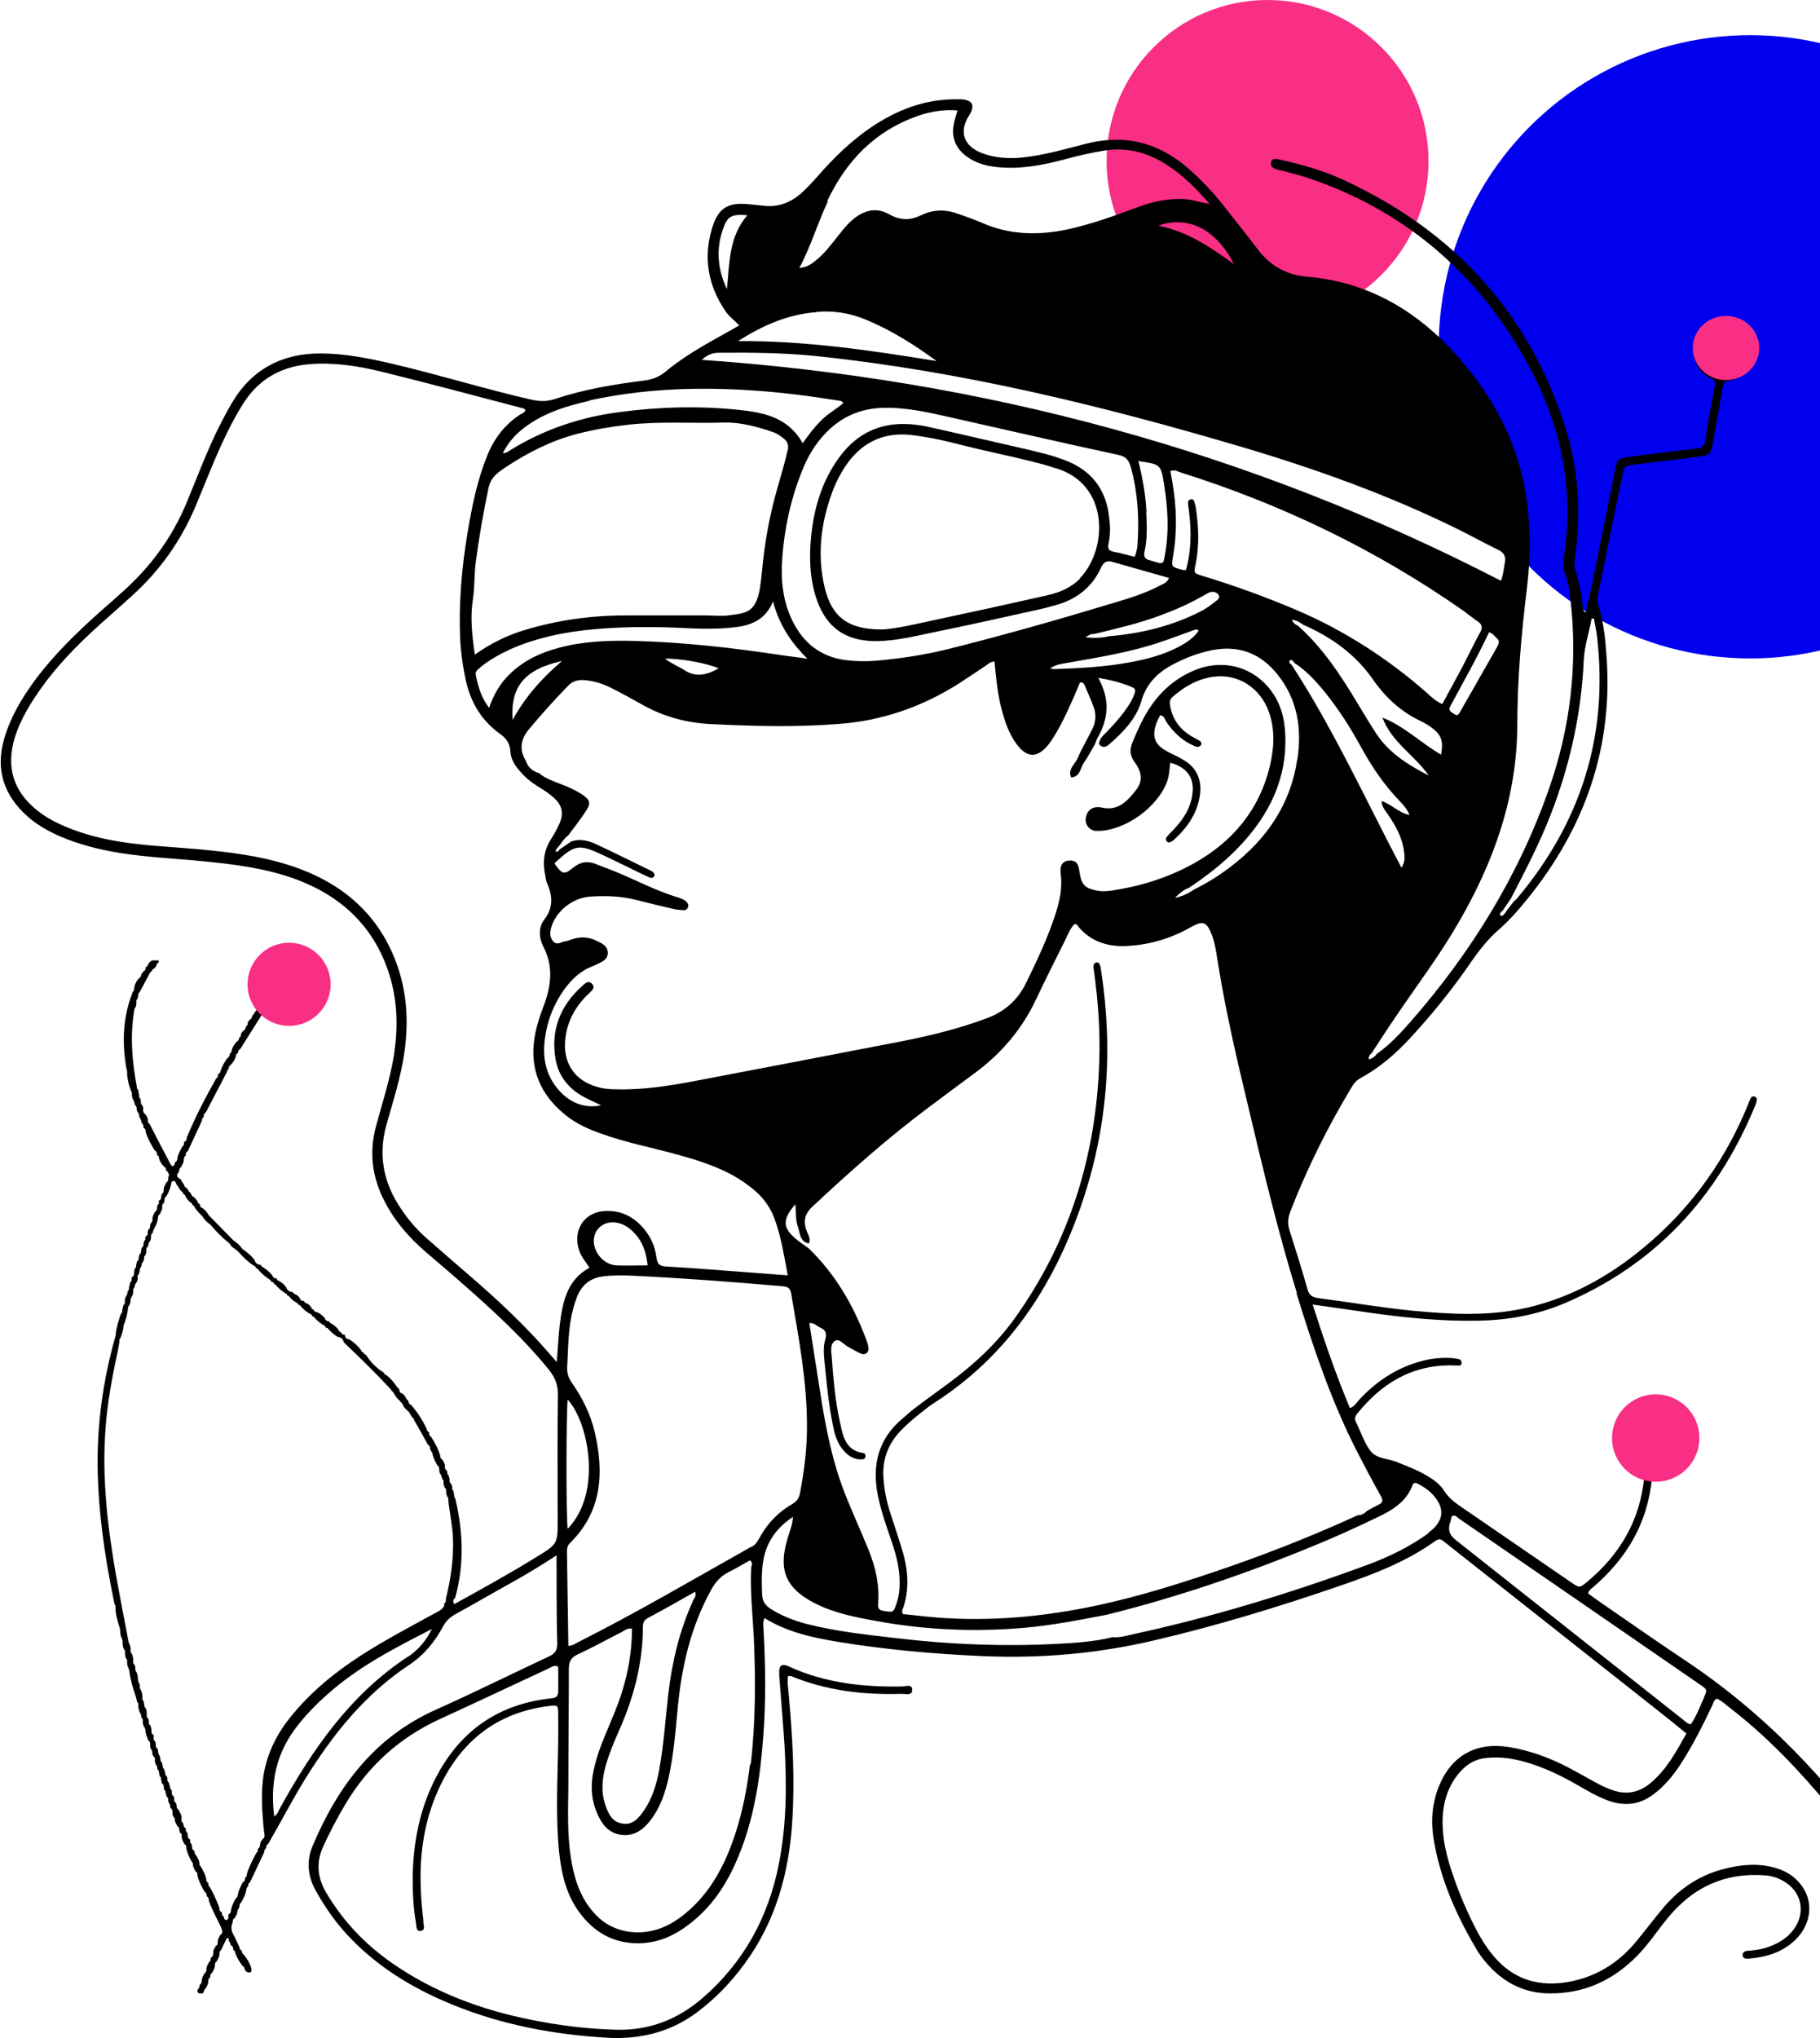 <?xml version="1.0" encoding="UTF-8"?>
<svg xmlns="http://www.w3.org/2000/svg" version="1.1" viewBox="0 0 766.6 858">
  <defs>
    <style>
      .cls-1 {
        fill: #00e;
      }

      .cls-2 {
        fill: #f92e85;
      }
    </style>
  </defs>
  <!-- Generator: Adobe Illustrator 28.7.1, SVG Export Plug-In . SVG Version: 1.2.0 Build 142)  -->
  <g>
    <g id="Layer_1">
      <circle class="cls-2" cx="533.9" cy="67.8" r="67.8"/>
      <circle class="cls-1" cx="737.2" cy="146" r="131.2"/>
      <path d="M161.4,577.6h0s0,0,0,0h0s0,0,0,0Z"/>
      <path d="M153.7,570s0,0,0,0h0,0Z"/>
      <path d="M152.8,569.1h0s0,0,0,0h0Z"/>
      <path d="M812.2,812.3c-.4-.9-.9-1.7-1.4-2.5-5.8-8.9-11.4-18-17.4-26.8-22.7-33.1-50-61.6-83.6-84-12.2-8.1-24.1-16.5-36.2-24.8-1.6-1.1-3.2-2.3-4.7-3.4.4-1.4,1.3-1.9,2-2.5,14.3-12.2,23.2-27.2,24.9-46.1.2-2.4,1.5-2.2,3.1-2.4,5.7-.6,9.8-4.3,10.4-9.4.7-5.3-2.3-10.2-7.4-12-4.6-1.6-9.8,0-12.6,4.1-3.1,4.4-2.9,10.3,1.1,13.9,2.1,1.9,2.4,3.7,2.1,6.2-1.9,17.7-10.2,31.8-23.7,43.1-3.5,2.9-3.5,2.9-7.1.4-15.1-10.3-30.1-20.7-45.2-31-3.2-2.2-6.2-4.2-8.3-7.6-1.7-2.7-4.4-4.6-7.1-6.2-4.1-2.5-8.6-4.1-13-5.9-3.6-1.4-8.3-1.3-10.8-4.5-2.4-3.1-3.7-7-5.4-10.6-.2-.4-.4-.9-.6-1.3-.8-1.4-.7-2.6.4-3.9,10.1-12.5,22.6-20.3,39.2-20.3,1.1,0,2.2.1,3.3.1.6,0,1.3,0,1.4-.9.1-.9-.3-1.6-1.1-1.8-.8-.2-1.6-.3-2.3-.4-3.7-.3-7.3-.1-10.9.6-11.6,2.5-21.1,8.5-29.1,17.2-1,1.1-1.7,2.6-3.6,3.2-6-14.3-10.9-28.6-15.7-43.6,7.9,1.1,15.4,2.2,23,3.3,15.4,2.2,30.9,3.8,46.6,3.5,12.6-.2,24.7-2.4,36.2-7.2,38.5-16.3,64.6-44.7,80.4-82.9.3-.7.6-1.5.8-2.2.2-.8.2-1.7-.7-2-.9-.4-1.6.1-1.9.9-.5,1-.9,2-1.3,3.1-9,21.8-22.2,40.7-39.9,56.3-15.6,13.8-33.1,24.1-53.6,28.7-15.8,3.5-31.6,2.6-47.5,1.1-13.3-1.3-26.5-3.6-39.7-5.3-2.6-.3-3.9-1.3-4.6-3.8-2.3-8.2-4.9-16.4-7.5-24.6-.9-2.7-.8-5.2.2-7.8,7.1-18.4,15.9-36,26.1-52.9.9-1.5,2-2.7,3.7-3.6,7.9-4.3,14.6-10.1,20.7-16.7,9.1-9.8,17.5-20.2,25.1-31.2,3.7-5.4,7.6-10.5,12.6-14.8,4.3-3.8,8.1-8.1,11.7-12.6,24.5-30.2,36.4-64.4,33.3-103.4-.5-7-1.3-13.9-3.5-20.6-.5-1.6-.2-3.2.1-4.7,3.3-16.5,6.7-33,10.1-49.5.9-4.2.9-4.2,5.1-4.7,8.7-1,17.4-2.1,26-3.2,6.1-.8,6.1-.8,7.3-7.2,1.3-7.2,2.6-14.4,3.8-21.6.3-2,.9-3.3,3.2-3.4.8,0,1.5-.4,2.3-.7,6.7-2.7,9.8-9.9,7.1-16.5-2.9-6.9-10.7-10.2-17.3-7.2-6.6,3-9.5,10.8-6.3,17.3,1.3,2.7,3.2,4.8,5.9,6,2.1.9,2.2,2,1.8,4.1-1.5,7.3-2.8,14.7-3.9,22.1-.4,2.6-1.4,3.3-3.9,3.6-9.3,1-18.6,2.2-27.9,3.4-5.2.7-5.3.8-6.3,6-2.7,13.2-5.3,26.5-8,39.7-1.3,6.6-2.8,13.1-4.2,19.8-1.2-.4-1.2-1.1-1.3-1.7-.5-5.6-1.5-11-3.2-16.3-.5-1.7-.4-3.4-.1-5.2,2.5-18.5,1.6-36.8-4.1-54.7-15.5-48.7-47.3-82.9-93.5-104.2-8.5-3.9-17.6-6.5-26.7-8.5-1.4-.3-3.1-.9-3.7,1-.6,2,1.1,2.7,2.6,3.2.6.2,1.3.2,1.9.4,4,1.1,8,2.1,11.9,3.4,38.3,13.1,67.6,37.4,88.2,71.9,16.2,27,23.6,56,18.7,87.6-.4,2.6-.3,5,.7,7.5,1.3,3.2,1.7,6.8,2.1,10.2,3.1,27.3,0,53.9-9.1,79.8-12.8,36.6-32.9,69-58.4,98.1-4.3,4.9-8.8,9.7-14.1,13.4-.8,1.2-1.9,1.9-3.3,2.3-.3-1.3.5-2,1.2-2.7,3.2-4.9,6.4-9.9,9.7-14.7,8.9-13.2,18.5-25.8,26.5-39.6,15.2-26,25-53.4,25.1-83.9,0-19.1,1.7-38.1,4-57,1.5-12.6,1.7-25.4-.1-38.1-3-21-12.1-39.4-25.4-55.7-17.4-21.3-39-35.4-67-37.8-9.2-.8-15.8-4.8-21.2-12-4.6-6.1-9.4-12-14.1-18-4.2-5.4-8.9-10.3-14-14.9-12.8-11.5-27.4-15.4-44.2-11-8.7,2.2-17.5,4.8-26.5,5.7-5.8.6-11.5.2-16.9-1.8-7.7-2.9-10-9-5.5-15.9,2.4-3.8,1.9-6.5-3.4-6.8-1,0-1.9,0-2.9,0-12.8.1-24.2,4.6-34.7,11.6-8.6,5.8-16,13-22.8,20.8-2.3,2.6-4.7,5.2-7.3,7.5-4.2,3.5-8.9,5.4-14.5,5-2.7-.2-5.4-.6-8.1-.8-7.8-.6-11.7,1.7-14.2,9-4.3,12.9-2.3,25.1,5.4,36.3,1.5,2.2,3.7,3.7,5.7,5.8-3.2,1.8-5.9,3.3-8.7,4.9-8,4.4-15.7,9-22.7,14.8-2.6,2.1-5.4,3.1-8.6,3.5-12.8,1.6-25.5,3.7-37.7,7.8-3.4,1.1-6.3,1-9.7.3-19.8-4.5-39.2-10.6-59-15.2-9.9-2.3-19.9-4.3-30.1-4.3-16.2,0-28.9,6.7-37.2,20.8-1.8,3-3.4,6.1-5,9.2-5.4,10.6-9.5,21.8-14.1,32.8-6,14.5-15,26.8-26.7,37.3-3.2,2.9-6.4,5.7-9.6,8.5-10.1,9-19.8,18.4-27.9,29.4-5.5,7.5-10.1,15.4-12.7,24.4-3.7,13,0,23.8,10,32.6,3.5,3.1,7.4,5.4,11.6,7.4,6.5,3,13.3,5.1,20.3,6.6,13.9,3,28.1,3.4,42.2,4.8,13.3,1.3,26.6,3,39.2,7.7,19.1,7.2,32.6,20,38.9,39.7,3.6,11.3,3.8,22.8,2,34.4-1.7,10.2-4.9,20-7.6,30-2.9,11-1.5,21.4,3.7,31.4,4.2,8.2,10.1,15,17,21,6.4,5.5,12.8,10.9,19.1,16.5,11.8,10.5,23.3,21.2,33.2,33.5,2.5,3.1,3.7,6.2,3.7,10.4-.3,17.5-.1,35-.1,52.5,0,10.2,0,10.3-8.8,15.7-11.3,7-23,13.4-34.7,19.9-.8-1-.6-1.8.3-2.6,3.9-14,3.4-28,0-42.1-.4-.3-.5-.7-.4-1.2-.1-.6-.2-1.1-.3-1.7-.5-.4-.7-.9-.5-1.5-.1-.5-.2-.9-.4-1.4-.7-.5-.9-1.2-.7-2-.2-.6-.3-1.2-.5-1.8-.4-.2-.6-.6-.5-1,.1-.3,0-.6-.2-.9-.7-.4-.9-1.1-.8-1.8,0-1.2-.6-2-1.2-2.9-.7-.4-.8-1-.8-1.7-.9-2.8-2.2-5.4-3.9-7.9-.5-.2-.7-.6-.7-1.2,0-.3,0-.6-.3-.8-.5-.2-.7-.5-.7-1-1.7-3.8-4-7.3-6.7-10.4-.7-.2-1-.8-1.1-1.5v-.3s-.2,0-.2,0c-.2-.3-.4-.5-.7-.8-.4-.9-.9-1.7-1.8-2.2-.8-.2-1.1-.7-1.1-1.5v-.3h-.2c-.2-.3-.4-.5-.7-.8-1.3-1.9-2.7-3.7-4.6-5.1-.5-.1-.9-.5-1-1-3.1-1.9-5.7-4.5-7.6-7.6-.5,0-.9-.4-1-.9-.5-.1-.9-.4-1-1-1.4-1.8-3.1-3.4-5.1-4.6-1,0-1.6-.6-1.7-1.6v-.3c0,0-.3,0-.3,0-.7,0-1.3-.4-1.4-1.1-.5,0-.9-.4-1-.9-.8-1.2-2-2.1-3.2-2.8-.3,0-.6-.3-.7-.6v-.3c0,0-.4,0-.4,0-.7,0-1.2-.4-1.4-1.1-.8-1.2-2-2-3.3-2.7-.8,0-1.3-.3-1.5-1.1-.5,0-.9-.4-1-.9-.5-.9-1.3-1.5-2.3-1.8-.2-.2-.5-.4-.7-.6v-.3c0,0-.4,0-.4,0-.7,0-1.2-.4-1.4-1.1-.5-.9-1.2-1.5-2.2-1.8-.3-.2-.5-.5-.8-.7v-.2c0,0-.3,0-.3,0-1.3-.1-2.1-.8-2.5-2-.8-1.2-2-2.1-3.3-2.8-.3,0-.6-.3-.6-.6v-.3c-.1,0-.4,0-.4,0-.7,0-1.2-.4-1.4-1.1-1.1-1.5-2.6-2.7-4.2-3.7-.2-.2-.5-.4-.7-.6v-.3c0,0-.3,0-.3,0-1.3-.2-2.1-.8-2.4-2.1-1.4-1.8-3.2-3.3-5.1-4.6-1-1.5-2.3-2.6-3.8-3.6-3.4-3.5-6.9-7-10.3-10.5-.7-1.2-1.6-2.3-2.7-3.1-.7-.2-1.1-.7-1.1-1.4v-.3s-.3-.1-.3-.1c-.3-.1-.5-.3-.6-.7-.4-.9-1-1.7-1.9-2.3-.5-.2-.8-.6-.9-1.1-.2-.3-.4-.5-.5-.8-.3,0-.5-.3-.6-.7-.3-.4-.6-.8-1-1.2-.5-.2-.8-.6-.8-1.1-.2-.3-.3-.5-.5-.8-.2-.2-.4-.5-.6-.7,0-.6-.3-1-.9-1.2-1.4-.8-1.3-1.8-.2-2.9v-.3c0-.6.2-1.2.8-1.6.5-1,1.2-1.9,1.2-3.1,0-.7.1-1.4.8-1.8v-.3c0-.7.2-1.3.9-1.6,2-4.2,3.9-8.5,5.9-12.7,0-.7.2-1.3.8-1.7v-.3c0-.7.3-1.3.9-1.6,3-5.7,5.9-11.4,8.9-17.1,0-.5.2-.9.7-1.1v-.3c.1-.7.4-1.3,1-1.6.9-1.1,1.8-2.3,2.1-3.8,0-.5.2-.8.7-1l.2-.3c0-.7.2-1.2.9-1.5,3-4.8,6-9.5,9-14.3,1.5.7,2.7,1.2,4,1.8.6,0,1.2,0,1.4.7.4.1.8.2,1.2.3,3,0,6.1,0,9.1,0,5-1.4,8.3-4.5,9.8-9.5.1-.3.2-.6.3-.8,1.3-3.2,1.3-6.5,0-9.7-.1-.3-.2-.6-.4-.9,0-.3-.2-.6-.3-.9-.5-.2-.7-.6-.6-1.1,0-.3,0-.6-.3-.8-.5-.2-.7-.5-.7-.9h0c-.7-.3-1-.8-1-1.5v-.3s-.3,0-.3,0c-.3,0-.5-.3-.6-.6v-.3c0,0-.3,0-.3,0-1.2-.1-2-.8-2.5-1.9-.5-.6-1.1-1.1-2-1-1.1.1-2.1.1-2.8-.9h-.1c-2.4,0-4.9,0-7.3,0-1.6,0-3,.7-4.2,1.8-.2.7-.8,1-1.5,1h-.3v.2c-.3.2-.5.4-.8.7l-.2.2c-.2.2-.5.5-.7.7l-.2.3c0,.8-.4,1.3-1.1,1.5-.7.3-1,1-1,1.7,0,.5-.2.9-.6,1.2,0,.3-.2.6-.2.9-.1.3-.2.6-.3.9-1.2,4.1-1.2,8,1.2,11.7.2.1.3.3.2.5v.2c1.4,1.3,1.4,2.6,0,3.8h0c0,.5-.2.8-.6.9-.1.3-.3.5-.4.8,0,.5-.3.9-.7,1.1-.6.5-1.1,1.1-1.1,1.9,0,.5-.2.8-.7,1v.3c-.2.7-.4,1.2-1.1,1.6-.6.5-1,1.1-1.1,1.9,0,.5-.2.8-.7,1v.3c-.1.7-.4,1.2-1.1,1.5-1,1.1-1.7,2.3-2.1,3.8,0,.5-.2.9-.7,1.1v.3c-.1.7-.4,1.3-1,1.6-1.3,1.7-2.3,3.6-3,5.6,0,.5-.2.8-.7,1-.3.2-.4.5-.3.8,0,.5-.2.9-.7,1.1-4.6,8.1-8.9,16.4-12.5,25.1,0,.7-.1,1.3-.8,1.6-.3.2-.4.5-.3.8,0,.5-.1.8-.6,1.1-.9,1.6-1.8,3.1-2.2,4.9,0,.7-.1,1.4-.8,1.8-.3.2-.4.4-.3.7-.5,1.3-1.1,1.4-1.8.2-3-5.7-6-11.4-8.9-17.1-.5-.2-.6-.6-.6-1.1,0-1.1-.4-1.9-1-2.7-1.1-.6-1.1-1.7-1-2.7,0-.4-.2-.8-.3-1.1-.7-.4-.7-1.1-.7-1.8,0-.4-.2-.7-.2-1.1-.5-.4-.6-.8-.5-1.4-.2-.8-.3-1.6-.5-2.4-.4-.3-.6-.8-.5-1.3-2-10.6-2.9-21.2-1.1-32,0-.3.2-.6.2-.9.7-.8.8-1.9.7-2.9,0-.4,0-.8.4-1,.1-.4.3-.9.4-1.4,0-.6,0-1.2.6-1.5,1.4-2.6,2.8-5.3,4.2-7.9.2-.3.4-.5.6-.8.3,0,.4-.2.4-.5v-.2c1-.5,1.6-1.2,2-2.1,0-.5.3-.8.7-.9,0-.3.1-.6.2-1-.9,0-1.9,0-2.8,0-.9.4-1.6,1.2-1.9,2.1-.2.3-.4.5-.7.8h-.2c0,0,0,.3,0,.3,0,.7-.3,1.3-1.1,1.5h0c0,.5-.3.8-.7,1v.3c-.1.7-.4,1.3-1.1,1.6-1,1.2-1.7,2.5-1.9,4,0,.7,0,1.3-.7,1.7,0,.3-.2.7-.3,1,0,.3,0,.6-.3.8-3.6,10.1-3.8,20.4-1.9,30.8,0,.2.2.4.2.6,0,0,0,.2,0,.3,0,3,.7,5.9,1.9,8.7.2.2.2.4.1.6,0,1.3.3,2.4,1,3.4v.2c.2.4.3.9.4,1.3.6.4.7,1,.6,1.6.1.4.2.8.4,1.3.6.4.7.9.6,1.5.2.5.4,1,.6,1.4.2.2.3.4.3.7.1.4.2.7.3,1.1.6.3.7.9.7,1.6v.3c.8.4,1,1,.9,1.7.9,2.8,2.3,5.4,3.9,7.9.7.3.9.9.9,1.6v.3c.6.2.8.6.8,1.1.3,1.5,1.1,2.6,2.1,3.7.7.3.9.8.9,1.5v.2s.2.1.2.1c.4.2.7.5.7,1h0c.2.3.4.4.5.7,0,0-.2.2-.3.3,0,.4-.1.9-.2,1.3,0,.6,0,1.2-.7,1.5-.5,1-1.2,2-1.2,3.2,0,.7,0,1.3-.7,1.6-.1.3-.2.7-.3,1,0,.8,0,1.4-.8,1.8-.3.2-.3.5-.2.8,0,.5,0,.8-.5,1.1-.1.4-.2.7-.3,1.1,0,.7,0,1.4-.8,1.8-.5,1-1.2,1.9-1.1,3.1,0,.7,0,1.3-.7,1.7,0,.3-.2.7-.3,1,0,.8,0,1.4-.8,1.8,0,.3-.2.6-.2.9.1.8,0,1.5-.8,1.9-.3.2-.3.5-.2.9,0,.5,0,.8-.5,1-.1.4-.2.8-.3,1.2,0,.7,0,1.3-.7,1.6-.1.4-.2.8-.3,1.2,0,.7,0,1.3-.7,1.7,0,.4-.2.7-.3,1.1,0,.7,0,1.4-.7,1.8-.1.6-.3,1.1-.4,1.7.1.5,0,.9-.5,1.2,0,.4-.2.7-.3,1.1,0,1,.1,2-.9,2.7-.3.2-.3.5-.2.8.1.5,0,.9-.5,1.1-.2.8-.4,1.6-.6,2.4.1.6,0,1.1-.5,1.5,0,.3-.1.6-.2,1,0,.3-.2.6-.3.9-.7.8-.8,1.8-.8,2.8.1.5,0,.9-.5,1.1-.2.8-.4,1.7-.6,2.5.1.5,0,1-.5,1.3-1,2.8-1.9,5.7-2.2,8.7,0,.3,0,.5-.1.7-4.6,16.2-7.2,32.8-7.5,49.7-.3,21.3,2.8,42.3,7.1,63.2.4.3.5.7.4,1.2,0,2.9.8,5.7,1.7,8.4,0,.4.2.7.3,1.1,0,1.3,0,2.6.8,3.8,0,.3.1.6.2.9,0,1.4,0,2.8.9,4,.2.2.2.4.1.6,0,1.1,0,2.2.7,3.1.2.2.3.5.2.8,0,1,0,2,.6,2.9,0,.3.2.7.3,1,.4,3.6,1.4,7.1,2.6,10.5,0,.3.2.6.3.9.1.6.3,1.3.4,1.9.4.3.6.7.5,1.2,0,1.4.3,2.8,1.1,4v.2c.1.4.2.8.3,1.3.4.3.6.7.5,1.3,0,.9,0,1.8.7,2.6.1.3.2.7.4,1,0,1.7.7,3.2,1.3,4.7.7.4.8,1.1.7,1.8,0,.7,0,1.5.6,2,.1.3.2.6.3.9,0,.7,0,1.3.5,1.9.6.4.7,1,.6,1.6,0,.9.2,1.7.8,2.4.2.1.2.3.1.5.1.4.2.8.3,1.2.5.3.6.6.5,1.1.1.6.3,1.1.4,1.7.5.3.6.7.5,1.2.1.6.3,1.1.4,1.7.7.4.8,1,.7,1.7.1.4.2.8.3,1.1.4.3.6.6.5,1.1.2.6.3,1.2.5,1.7.6.4.7.9.6,1.6.1.4.3.9.4,1.3.4.2.5.5.4,1,0,.3.2.6.2.9.7.4.9,1.1.8,1.9,0,.8.2,1.6.8,2.2.2.1.2.3.2.5,0,1.2.6,2.1,1.1,3,.7.4.9,1.1.8,1.8.1.3.2.7.3,1,.7.3.8.9.7,1.6,0,1.2.7,2.2,1.2,3.2.7.3.8.9.7,1.6.5,2.2,1.4,4.3,2.6,6.2.2.1.3.3.2.6,0,1.2.7,2.1,1.2,3.1.7.3.8.9.7,1.6.6,2.5,1.8,4.8,3.1,7,.7.3.8.9.8,1.6v.2c.8.4,1,1,.9,1.7,1.4,4.4,4,8.4,5.7,12.7.1.8,0,1.4-.8,1.8-.5,1-1.2,1.9-1.1,3,0,.7,0,1.3-.8,1.7-.5.9-1.2,1.8-1.1,3,0,.7-.1,1.4-.8,1.8-.3.2-.4.5-.3.8,0,.5-.1.8-.6,1.1-.5,1-1.2,1.9-1.2,3.1,0,.7,0,1.3-.7,1.6-.5,1-1.2,1.9-1.2,3.1,0,.7-.1,1.3-.8,1.7,0,.3-.2.6-.3.9,0,.4,0,.8-.5,1-.4.7-.5,1.4.4,1.9.5,0,1.1,0,1.6,0,.2-.3.3-.5.5-.8,0-.5.1-.9.6-1.1.5-1,1.2-1.8,1.2-3,0-.8.1-1.4.8-1.8v-.3c0-.6.1-1.2.8-1.6.5-1,1.2-2,1.2-3.2,0-.7,0-1.2.7-1.6.5-1,1.2-1.9,1.2-3.1,0-.7,0-1.3.7-1.7.7-1.5,1.4-3.1,2.2-4.6.2-.2.4-.6.5-.6.6.1.6.6.5,1.1.3.5.6,1,.8,1.5v.3c.1,0,.2.3.2.3.7.3.9.9.9,1.6v.3c.6.2.8.6.8,1.1.7,2.1,1.8,3.9,3.1,5.6.7.3.9.8.9,1.5l.2.3c.2.2.4.4.6.7,1.8.9,2.4-.1,2-1.6-.6-2.1-1.8-3.9-3.2-5.7-.5-.2-.7-.6-.7-1.1-.1-.3-.2-.6-.4-.8-.5-.2-.7-.5-.6-1-.9-1.8-1.6-3.7-2.6-5.4-1-1.8-1.1-3.5-.3-5.3,0-.7,0-1.3.8-1.6.5-1,1.2-1.9,1.2-3,0-.3,0-.5.3-.7.2-.5.4-.9.6-1.4,0-.7,0-1.2.7-1.6.9-1.6,1.7-3.2,2.1-5,0-.7.1-1.3.8-1.7v-.3c0-.6.2-1.2.8-1.5,2-4.2,4-8.5,6-12.7,0-.7.2-1.3.8-1.6v-.3c0-.7.3-1.3.9-1.6,5.3-9.2,10.2-18.7,15.8-27.7,11.5-18.5,25-35.3,43.4-47.5,6.2-4.1,10.9-9.7,14.4-16.3,1.3-2.4,3-3.9,5.3-5.2,7.7-4.2,15.2-8.6,22.8-12.8,6.5-3.6,12.8-7.4,19.7-11.9,0,1.7,0,2.8,0,3.8,0,11.1,0,22.3.3,33.4,0,2.8-1,4.2-3.4,5.3-16,7.5-31.7,15.3-47.8,22.5-25.7,11.5-41.2,32.1-51.8,57.2-2.8,6.6-2.1,13,1.4,19.2,4.2,7.5,9.2,14.5,15.3,20.6,11.9,12.1,26.2,20.6,41.8,27,21.1,8.7,43.2,12.8,65.9,14.1,13.4.7,25.9-2.3,36.9-10.3,8-5.9,14.8-12.9,20.7-21,13.1-17.9,18.7-38.4,20-60.2,1.1-17.7.1-35.3-1.5-52.9-.2-2.6-.7-5.3-.3-7.9.6,0,.9,0,1.2,0,15,6.2,30.7,8,46.7,7.5,1.7,0,4.6.9,4.4-1.9-.1-2.3-2.9-1.2-4.4-1.2-16.4.3-32.4-1.5-47.5-8.4-.4-.2-.9-.4-1.3-.5-1.8-.5-2.7.3-2.8,2.1,0,.8,0,1.6,0,2.4.7,9.7,1.6,19.3,2.2,29,1,16.9.9,33.7-2.4,50.3-4.4,22.2-14.7,41.1-31.9,56.1-10.5,9.1-22.5,13.9-36.6,13.5-12.1-.3-24.1-1.8-35.9-4.2-21.1-4.2-40.9-11.6-58.7-24-11.4-8-20.7-17.8-27.7-29.8-3.6-6.3-4.1-12.5-1.1-19.1,2.8-6.2,6-12.2,9.5-18.1,9.6-16,22.8-27.9,39.9-35.7,15.3-7,30.5-14.2,45.8-21.3,1.1-.5,2.1-1.5,3.8-.6,0,3.3,0,6.8,0,10.3,0,2.3-1,2.8-3.1,3-21.9,2.4-37.9,13.4-48.2,32.9-7.1,13.5-9.9,28.1-10,43.2,0,6.2.3,12.4,1.4,18.5.2,1.3,0,3.5,1.8,3.3,2.4-.2,1.3-2.4,1.3-3.8,0-.8-.1-1.6-.2-2.4-.7-5.8-1-11.7-1-17.6.2-14,3-27.4,9.6-39.9,9.5-18,24.3-28.5,44.7-31,3.6-.4,3.6-.4,3.7,3.5,0,3.7,0,7.3,0,11-.2,15.7-1.2,31.5.4,47.2,1,9.6,3.3,18.8,9.5,26.5,6.2,7.8,14.3,11.9,24.4,11.7,9.1-.2,16.5-4.2,23.2-9.9,8.5-7.2,14.1-16.3,18.3-26.4,6.8-16.3,9.3-33.6,10.6-51.1,1.1-14.8.9-29.5.1-44.3,0-1.6-.5-3.3.4-5.2,9.7,6,20.2,8.2,30.9,10,20.1,3.3,40.4,5.1,60.7,6,24.5,1.1,48.6-1,72.5-6.6,26.6-6.2,52.7-14.2,78.6-23.1,14-4.8,27.8-10.1,39.9-18.8,1.9-1.4,2.8-.3,4.1.7,29,22.9,57.9,45.7,86.9,68.6,4.9,3.8,9.7,7.7,14.7,11.8-4.2,7.5-8.2,14.9-14.7,20.5-5,4.4-10.6,5.5-16.8,3.2-2.6-.9-5-2.1-7.3-3.4-3.8-2.1-7.5-4.2-11.3-6.2-7.8-4-16-7-24.7-8.4-13.7-2.2-24.1,3.5-29.4,16.4-2.8,6.9-3.5,14.2-2.4,21.5,2.7,17.4,9.7,33.1,18.7,48.1,1.4,2.3,3.2,4.4,5,6.4,7,7.4,15.5,11.4,25.8,11.3,13.4,0,24.8-4.9,34.5-14,4-3.7,7.3-8,10.5-12.3,2.7-3.6,5.4-7.1,8.6-10.2,10.1-10,22.3-14.2,36.4-13.2,2.9.2,5.6,1,8.1,2.5,7.5,4.3,9.4,13.1,4.3,20.1-3,4.2-7.3,6.5-12.1,8-2.5.7-5,1-7.5,1.2-.9,0-2,.5-2,1.7,0,1.5,1.3,1.7,2.4,1.6,8-.7,15.3-2.9,20.9-9.1,5.4-6.1,6.3-14.3,2.2-20.7-3.3-5.1-8.2-7.8-14-9-7.2-1.5-14.2-.5-21.2,1.5-9.4,2.8-17.2,8.2-23.5,15.6-4,4.7-7.7,9.7-11.7,14.5-7,8.5-15.8,14.2-26.6,16.6-14.2,3.1-26.1-.6-35-12.5-1.9-2.5-3.6-5.2-5.1-8-4.6-8.6-8.3-17.5-11.3-26.7-2.5-7.8-4.1-15.7-3.3-23.9.7-6.5,3-12.3,7.4-17.2,2.9-3.2,6.4-5.2,10.8-5.6,3.8-.4,7.6-.2,11.4.5,9.3,1.8,17.8,5.7,26,10.3,4.7,2.7,9.3,5.5,14.4,7.3,6.4,2.2,12.5,1.6,18.1-2.4,5-3.6,8.8-8.2,12.1-13.3,4.9-7.6,9-15.7,12.9-23.9.6-1.2.8-2.7,2.2-3.5,2.1.9,3.7,2.5,5.4,3.8,15.7,12.1,29.3,26.4,41.9,41.6,13.1,15.7,24.4,32.5,35.2,49.8.9,1.5,1.9,2.9,3,4.3.7.9,1.8,1.5,2.9.9,1.2-.7.9-1.9.5-3h0ZM691.9,608.3c.2-3.6,2.9-6.1,6.5-6,3.6,0,6.3,2.8,6.3,6.3,0,3.8-2.8,6.6-6.6,6.5-3.7,0-6.5-3-6.3-6.8h0ZM717.8,147.4c0-4.5,3.5-8.3,7.9-8.4,4.3-.1,8.2,3.5,8.4,8,.2,4.7-3,8.3-7.7,8.4-4.9.2-8.6-3.3-8.7-8h0ZM633,383.3c1.1-1.7,2.3-3.3,3.4-5,6-11.6,12-23.1,16.7-35.2,8.2-21,13-42.7,14-65.3.3-6,2.3-11.6,3.3-17.4h1c.4,2.6,1,5.1,1.3,7.7,4.8,41.6-6.8,78.1-33.6,110-.4.5-.9.9-1.4,1.3-1,1.3-2,2.6-3.1,4-.3.4-.5.9-.8,1.2-.5.4-1.1,1.6-1.8.7-.6-.7.3-1.4.9-1.9h0ZM109.5,412.9c.4-5.8,4.8-10.3,10.2-10.7,5.7-.4,10.8,3.5,12,9.3,1.5,7.3-2.3,13.1-8.7,14.7-1.3,1.2-2.5,1.2-3.8,0-.3,0-.7,0-1-.1-.7,0-1.4,0-1.8-.7-4.8-2.8-7.3-6.8-6.9-12.5h0ZM97.8,523.8c-.1.1-.2.2-.4.3.2,0,.3-.2.4-.3.4-.5.4-1.2,0-2,.3.8.4,1.5,0,2h0ZM171.7,697.5c-24.1,15.9-39.9,38.7-53.6,63.4-.7,1.2-1,2.7-2.6,3.8-1.7-13.5.6-25.7,8.6-36.6,4-5.4,8.6-10.2,13.6-14.6,13.1-11.8,28.6-19.7,44.2-27.7-2.4,4.9-5.8,8.9-10.2,11.8ZM187.1,676c-.9,1.9-2.8,2.5-4.4,3.4-10.3,5.7-20.7,11.1-30.6,17.5-11.2,7.2-21.3,15.5-29.7,25.9-6,7.4-10.1,15.8-11.5,25.2-.9,6.6-.6,13.3,0,20,.1,1.4.3,2.8.5,4.3.1.8,0,1.5-.8,2-.7.8-1.1,1.6-1.1,2.6,0,.5-.2.9-.6,1.2-.3.2-.4.5-.3.8,0,.5-.2.9-.6,1.1-1.5,2.8-3,5.7-4,8.8,0,.7-.2,1.4-.8,1.8v.2c0,.7-.2,1.3-.9,1.6-.9,1.6-1.7,3.2-2.1,5,0,.7-.1,1.3-.8,1.7-1,1.5-1.7,3.2-2.1,5,0,.7-.1,1.3-.8,1.7-.3.2-.4.5-.3.8,0,.8,0,1.6-.9,1.7-.7,0-.9-.6-1-1.2v-.3c-.6-.2-.8-.6-.8-1.1,0-.3,0-.6-.3-.8-.7-.3-.8-.9-.8-1.6-1-3.1-2.5-6-4-8.9-.5-.2-.6-.6-.6-1.1.1-.3,0-.6-.3-.8-.5-.3-.7-.7-.6-1.2-.3-2-1.3-3.7-2.3-5.5-.4-.3-.7-.7-.6-1.2,0-1.4-.8-2.4-1.4-3.6-.5-.2-.6-.6-.6-1.1,0-.3,0-.6-.3-.8-.7-.4-.9-1.1-.8-1.8-.1-.4-.2-.7-.3-1.1-.5-.2-.6-.6-.5-1.1.1-.3,0-.6-.2-.8-.7-.4-.9-1.1-.8-1.8-.1-.4-.2-.7-.3-1.1-.4-.2-.6-.6-.5-1,.1-.3,0-.6-.2-.8-.7-.4-.9-1.1-.8-1.9h0c-.8-.5-1-1.3-.8-2.2,0-1.4-.7-2.5-1.3-3.6-.7-.5-.9-1.1-.8-1.9,0-.3-.2-.6-.3-1-.7-.4-.8-1.1-.7-1.8,0-.3-.2-.7-.3-1-.7-.4-.8-1-.7-1.8-.1-.4-.2-.7-.3-1.1-.5-.2-.6-.6-.5-1.1-.2-.6-.3-1.2-.5-1.8-.6-.4-.7-1-.6-1.6-.1-.4-.2-.8-.4-1.2-.4-.2-.6-.6-.5-1.1-.2-.6-.3-1.2-.5-1.8-.4-.2-.6-.6-.5-1.1-.2-.6-.3-1.2-.5-1.8-.4-.2-.6-.6-.5-1.1-.1-.6-.3-1.2-.4-1.7-.4-.3-.6-.7-.5-1.2-.1-.6-.3-1.1-.4-1.7-.7-.5-.8-1.1-.7-1.9,0-.3-.1-.7-.2-1-.7-.5-.8-1.2-.7-2,.1-.3,0-.6-.2-.9-.7-.5-.9-1.3-.7-2.1-.1-.6-.3-1.2-.4-1.7-.7-.5-.8-1.1-.7-1.9,0-.3-.1-.6-.2-1-.7-.5-.8-1.2-.7-2,0-1,0-2-.8-2.9-.2-.2-.3-.5-.2-.8-.1-.6-.3-1.3-.4-1.9-.4-.3-.6-.7-.4-1.2,0-1.4-.2-2.7-1-3.9-.2-.1-.2-.3-.1-.5,0-.8,0-1.5-.5-2.1-.1-.3-.2-.7-.3-1,0-1.4-.2-2.8-1-4-.2-.1-.2-.3-.1-.5,0-.8,0-1.5-.5-2.1-.4-.3-.5-.7-.4-1.1,0-1.3,0-2.6-.9-3.8-.2-.2-.3-.5-.2-.8,0-1,0-2.1-.6-3,0-.3-.2-.6-.3-1-1.8-9.4-3.6-18.7-5.3-28.1-3.5-20.2-5.9-40.6-4.4-61.2.8-11.1,2.8-22,5.2-32.9.3-1.4.5-2.8.7-4.2-.1-.5,0-1,.5-1.4.5-1.7,1.2-3.3,1.2-5.1h0c1-2.5,1.7-4.9,1.9-7.4,0-.3,0-.5.2-.7.7-.9.9-1.9.9-3,.1-.3.2-.7.4-1,.6-.8.7-1.7.7-2.6,0-.5,0-1,.5-1.3,0-.4.2-.7.3-1.1,0-.2,0-.5.2-.6.8-.8.9-1.8.9-2.9-.1-.5,0-.9.5-1.1l.4-1.8c0-.5,0-.8.5-1.1.1-.4.2-.8.3-1.3v-.3c.7-.7,1-1.6,1-2.5v-.4c.7-.7,1-1.5.9-2.5,0-.7,0-1.3.7-1.7.1-.4.2-.8.3-1.2,0-.2,0-.4.2-.6.6-.6.8-1.4.8-2.2,0-.7,0-1.4.7-1.8,0-.3.2-.6.3-1,.1-.3.2-.6.4-.9.7-1.3,1.3-2.6,1.5-4.1,0-.7,0-1.3.7-1.7.5-1,1.2-2,1.1-3.2,0-.7,0-1.2.7-1.6.1-.4.2-.7.3-1.1,0-.8,0-1.4.8-1.8.9-1.6,1.6-3.3,2-5.1,0-.7.2-1.3,1-1.3.7,0,1,.6,1.1,1.2l.2.3c.2.3.5.6.7.9.3.9.9,1.6,1.7,2.2.2,0,.3.2.2.4v.3s.3,0,.3,0c.2.3.4.5.7.8.5,1.3,1.4,2.3,2.6,3.2.2,0,.3.2.3.4v.3s.3,0,.3,0c.2.3.4.5.7.8.8,1.6,2.1,2.8,3.3,4,0,0,.1,0,.2,0,.5,0,1,0,1.4-.2-.4.2-.9.2-1.4.2,0,0-.1,0-.2,0,.9,1.4,1.9,2.6,3.4,3.5,2.4,2.9,5,5.6,8,7.9.6,1.1,1.4,1.9,2.5,2.4.3-.4.7-.7,1.1-1-.4.3-.8.6-1.1,1,0,.3.3.5.6.5l.3.3c.2.2.4.4.7.7h0c1.9,2.2,4,4.1,6.4,5.7.3,0,.5.2.6.5,0,.3.2.4.4.4.2,0,.3,0,.4.3,1.5,1.8,3.2,3.3,5.1,4.5.2.2.5.4.7.7v.3c0,0,.4,0,.4,0,.3,0,.5.2.6.5,0,.3.3.5.6.5h0c1.3,1.6,2.8,2.8,4.5,3.9.3,0,.5.2.5.5,0,.3.2.4.5.4h.2c.9,1.3,2,2.2,3.3,2.9.3.2.5.4.8.7v.3c.1,0,.4,0,.4,0,.2,0,.3,0,.4.3,1.2,1.5,2.7,2.7,4.4,3.6.3,0,.4.2.5.5,0,.3.2.5.6.4h0c1.3,1.6,2.8,2.8,4.6,3.9.3,0,.4.2.5.5,0,.3.2.5.6.4h.2c1.2,1.6,2.7,2.8,4.3,3.8,1.4.1,2.3.9,2.6,2.3,6.8,6.5,13.5,13,19.9,19.9l.2.3c0,.3,0,.4.3.4.2.2.4.5.6.7.7,1.3,1.5,2.5,2.7,3.4v.2c.1,0,.2.3.2.3h.3c.2.4.4.6.6.9.3.9.8,1.7,1.7,2.3.2,0,.3.2.3.4v.2s.2,0,.2,0c.4.2.7.5.7.9.3.4.6.8.8,1.2l.2.3v.2s.2.1.2.1c.5.2.7.5.7,1,2,3.5,4,7,5.9,10.5.7.3.9.9.8,1.6.2.5.5,1,.8,1.5.2.1.2.3.2.5.4,1.8,1.2,3.4,2.1,5,.7.4.8,1,.8,1.8,0,.9.2,1.7.9,2.4v.4c.2.4.3.8.4,1.2.4.2.6.6.5,1.1,0,1,.1,2.1.9,2.9.2.2.3.5.2.7,0,1.1.1,2.2.8,3.1.2.2.2.4.1.7.5,5.5,1.8,10.9,2,16.5.3,8.6-.9,17-3,25.4.1.8,0,1.6-.8,2.1h0ZM546,544.2c7.1,22.9,14.7,45.6,25.7,67.1,3.2,6.2,6.5,12.4,9.9,18.5,1,1.8,1,2.8-1,3.7-1.7.8-3.4,1.8-5,2.7-1,1.1-2.2,1.7-3.7,1.7-20.1,9.2-40.6,17.2-61.5,24.2-18.4,6.2-36.9,11.8-56,15.3-22.7,4.2-45.4,5.5-68.4,2.7-1.9-.2-3.8-.4-5.8-.6,0-.6-.3-1.1-.2-1.4,3.2-8.4,2.6-16.8.1-25.3-1.7-5.6-3.6-11.2-5.4-16.8-1.4-4.6-2.3-9.2-2.6-14-.5-7.9,2.2-14.6,7.8-20.2,2.7-2.7,5.6-5.2,8.6-7.5,1.6-1.3,3.3-2.6,5-3.7,31-19.9,49.9-48.7,61.8-82.8,11.2-32.4,13.7-65.4,8.5-99.2-.1-.8-.2-1.6-.5-2.3-.2-.5-.5-1.2-1.3-1.1-1,0-1.4.8-1.4,1.6,0,.9.2,1.9.3,2.8,1.7,12.6,2.6,25.3,2.1,38-1.4,39.1-12.5,75-35.3,107-7.8,11-17.6,20-28.5,28-4.9,3.6-9.8,7.1-14.6,10.8-1.6,1.2-3.1,2.7-4.7,4-10,8.5-12.6,19.4-10.2,31.8,1.3,6.7,3.6,13.1,5.8,19.6,2.2,6.3,3.8,12.8,3.4,19.6-.1,2.4-.6,4.7-1.4,7-1.2,3.5-1.3,3.4-5.2,2.8-2.1-.3-2.6-1.1-2.4-3.1.6-8.1-1.2-15.8-4.3-23.2-2.8-6.9-5.9-13.7-8.7-20.6-6.1-14.6-9.1-30-11.5-45.6-1.5-9.5-3-19.1-4.5-28.7,2-.2,3.1,1.2,4.4,1.8,2.4,1,3.1,2.4,2.3,5.2-.9,3-.6,6.3-.3,9.5.9,9.2,1.8,18.3,3.7,27.4.7,3.4,1.8,6.8,4.1,9.5,2,2.4,4.5,4.1,7.8,4,.8,0,1.6-.3,1.7-1.3,0-.8-.4-1.4-1-1.4-7.3-1-8.5-6.9-9.7-12.5-2.1-9.3-2.9-18.8-3.6-28.3-.2-2.3-.7-5.3,1.6-6.5,1.7-.9,3.5,1.6,5.3,2.6,1.8.9,3.6,2.1,5.5,2.9,1.8.7,3.2-.4,3.1-2.3-.1-1.4-.6-2.8-1.1-4.1-5.4-14.3-13-27.2-24-37.9-1.8-1.3-3.6-2.5-5.3-3.9-5.8-4.8-6-8.2-.4-14.7.4,3.4,0,6.6,1.1,9.5.9,2.6.7,6.2,4.6,7,.9-1.9-.2-3.4-.8-5-1.7-4.1-1.1-7.4,2.4-10.6,15.6-14.6,31.5-28.7,48.6-41.5,6.6-5,13.3-9.9,19.9-14.8,11.2-8.3,19.9-18.6,25.8-31.3,3.9-8.3,8.1-16.5,12.2-24.8,1.1-2.3,2-4.6,3.7-6.4,1-.3,1.3.4,1.6.9,5.6,6.7,13,8.8,21.4,8.2,9.2-.6,17.8-3.2,25.8-7.7,5.6-3.2,7-2.5,9.3,3.5,1.5,4.2,1.9,8.7,2.7,13.1,3.1,19.1,7.5,38,12,56.8,6.4,27,12.8,54.1,21,80.6h0ZM546.4,319.7c-2.8,18.9-12.8,33.5-27.8,45-4.9,3.8-10.2,7.1-15.7,9.8-2.4,1.7-5.1,2.9-8,3.5,1.8-1.8,3.6-3.4,6-4.3,10.8-7.2,20.6-15.4,28.3-25.9,9-12.3,13.3-25.9,12-41.1-.6-6.5-2.7-12.4-7-17.4-7.8-9.2-20.1-11.9-31.6-6.9-7.8,3.4-13.9,8.8-18.5,15.9-2.9,4.4-5,9.2-7,14-1.3,3-1.3,5.8.8,8.5,2.8,3.8,3.8,7.8.6,11.8-3.6,4.6-7.4,8.9-14.3,7.4-3.7-.8-6.1.8-6.8,4-.6,2.9,1.2,5.5,4.1,5.8.5,0,1,0,1.4,0,11.3-.3,24.8-10.1,28.7-20.8.9-2.5,1-5.2,1.3-7.9,7,1.9,10.2,6.3,9.4,12.8-.7,6.3-4,11.3-8.3,15.7-.9.9-1.8,1.8-2.6,2.8-.4.5-.4,1.2,0,1.8.5.6,1.1.5,1.7.3.4-.2.8-.5,1.2-.8,5.7-5.1,10-11.2,11.1-18.9.9-6.2-1.1-11.3-6.6-14.7-2-1.2-4.2-2.3-6.3-3.3-6.2-3-7.7-6.7-5.1-13.1.4-.9.8-1.7,1.3-2.6,1.8.3,2,1.9,2.7,3,2.8,4,6.1,7.3,10.5,9.4.9.4,1.7,1,2.7.9.4,0,.9-.3,1.2-.6.4-.6.3-1.3-.2-1.7-1-.7-2.2-1.3-3.3-1.9-5.1-2.9-8.4-7.1-9.4-13-.3-1.6-.2-2.7,1-3.8,5-4.4,10.6-7.6,17.3-8.5,10.3-1.4,19.7,4.7,23.3,14.9,2.6,7.5,2.2,15,.4,22.6-4.5,18.8-16,32.3-32.6,41.4-10.8,5.9-22.5,9.5-34.7,11.2-2.1.3-4.1.3-6.2-.2-4.2-.9-5.7-2.3-6.5-6.5-.2-1.1-.3-2.2-.6-3.3-.5-2-1.9-2.9-3.9-2.7-2.2.1-3.5,1.3-3.7,3.5,0,.5,0,1,0,1.4,1.2,8-1.2,15.4-3.9,22.7-3,8.2-6.8,16.1-10.6,23.9-3.5,7.2-9,12.1-16.6,14.9-11.5,4.3-23.3,7.2-35.4,9.6-29,5.6-58,11.2-87,16.7-11.1,2.1-22.2,3.9-33.6,3.6-2.7,0-5.4-.2-8-1-9-2.5-14.1-9.3-13.6-18.7.4-7.3,3.3-13.5,8.2-18.8.5-.6,1.2-1.1,1.7-1.7,1.1-1.2,3.2-2.4,1.4-4.3-1.5-1.5-3,0-4.1,1-9.2,8.3-13.3,18.5-11.2,30.8,1.2,7.1,5.5,12.4,11.9,15.9,2.4,1.3,4.8,2.3,7.3,3.5-5.6,1.3-11.4-.3-15.9-4.4-6.3-5.8-8.7-13.2-8-21.5.7-8.2,3.4-15.8,8.2-22.6,3.2-4.5,7.1-8.2,12.3-10.1.4-.2.9-.4,1.3-.6,2.3-1.1,5-2,4.9-5.1-.1-3-2.8-4-5.1-5.1-3.3-1.6-6.7-1.6-10.2-.4-.9.3-1.8.7-2.7.8-1.6.2-3.4,1.8-4.9.1-1.7-1.8-1.5-4.1-.8-6.3,2-6.5,8.8-12,15.9-12.6,6.7-.5,13.3-.3,19.9,1.4,5.2,1.3,10.5,2.6,15.7,3.8,1.4.3,2.8.4,4.2.5.8,0,1.5-.4,1.8-1.3.3-.8,0-1.6-.6-2.2-.9-.9-2.1-1.4-3.3-1.8-10-2.9-19-8-28.6-11.7-2.1-.8-4.2-1.6-6.2-2.4-3.6-1.5-6.6-1-9.7,1.5-3.8,3.1-4.6,2.8-7.8-1.7,0-.1,0-.3.2-.4,8.5-7.8,10-8,20.6-3,5.3,2.5,10.6,5.1,15.9,7.7,1.1.5,2.3,1.1,3.5,1.6.6.3,1.4,0,1.7-.5.5-.8,0-1.5-.6-2-.4-.3-.8-.5-1.3-.7-7.4-3.6-14.8-7.3-22.3-10.8-3.4-1.6-6.9-2.5-10.6-1.3-1.7,1.1-3.3,2.3-5,3.4-.3.5-.9,1.2-1.3,1-.8-.4,0-1,.2-1.4.3-.5.8-.9,1.2-1.4,1-1.6,2.2-3.1,3.7-4.3,2.4-3.2,4.8-6.3,7-9.6,2.6-3.9,2.2-5.1-1.7-7.7-2.7-1.7-5.6-3-8.6-4.1-3.2-1.3-6.5-2.3-9.1-4.6-2.8-.8-4.8-2.5-5.7-5.4-2.9-4.7-1.9-9.1,1.4-13.1,5.3-6.3,10.8-12.5,16.6-18.4,1.9-1.9,3.9-2.4,6.4-2.3,4.2.3,8.1,1.5,11.8,3.4,4.4,2.2,8.7,4.6,13,7,8.7,4.9,18.1,7.5,28.1,8.1,18.1.9,36.2,1.4,54.3,0,18.3-1.3,35.1-7.1,50.5-16.8,3.9-2.5,7.7-5.1,11.5-7.6,1.1-.7,2.1-1.9,3.9-1.9.6,6.8,1.3,13.6,3,20.2,1.2,4.5,2.6,8.8,5.1,12.8,5.1,8.2,10.3,8.3,15.7.5,4-5.9,6.9-12.5,9.8-19,.8-1.9,1.6-3.8,2.4-5.7,1.6-.2,1.9,1.1,2.3,2,1.3,2.9,2.5,5.8,3.6,8.8,1,3,.7,6-.7,8.8-2,4.1-4.4,8.1-6.2,12.3-1.1,2.6-4.3,4.6-2.7,8.1,3.9-.3,3.8-4.1,5.4-6.3,1.7-2.4,3.1-5.1,4.6-7.7.4-1,.7-2.1,1.3-3,4.4-7.9,5.1-15.9.1-24.9,5.5.9,10.1,2.1,14.5,4,1.4.6,1.1,1.7.7,2.8-.8,2.3-2,4.3-3.4,6.2-2.4,3.5-5.3,6.7-8.3,9.8-1.4,1.4-3.1,2.8-3.2,5.1,1.6,1.8,3.1,1.2,4.5-.1,5.8-5.1,11.2-10.6,13.4-18.2,2.1-7.3,6.9-11.9,13.3-15.3,5.1-2.7,10.4-4.7,16-5.9,11.6-2.4,21,1.2,28.2,10.4,8.2,10.4,10.1,22.5,8.2,35.2h0ZM467,216.3c-1.6-10.7-7.4-18-17.3-22.1-6.6-2.7-13.6-4.2-20.6-5.8-12.7-2.9-25.4-5.9-38.1-8.7-3.1-.7-6.3-1.1-9.4-1.2-11.1-.3-20.1,3.9-27,12.6-7.7,9.8-11.4,21.2-12.8,33.4-1,8.7-.9,17.5,1.6,26,3.9,13.3,12.5,19.7,26.4,19.4,8.8-.2,17.3-2.5,25.8-4.2,14.2-2.9,28.3-6.1,42.4-9.2,2.3-.5,4.6-1.2,6.9-1.8,8.6-2.4,15.1-7.5,18.8-15.6,1.2-2.6,2.5-3.3,5.1-2.5,7.8,2.3,15.6,4.4,23.6,6.7-.8,2.1-2.5,2.5-4,3.3-6.2,3.3-12.9,5.3-19.6,7.3-22.8,6.9-45.7,13.4-68.8,19.2-10.3,2.6-20.9,4.2-31.5,5.1-4.1.3-8.2.2-12.4-.3-10.3-1.4-17.5-7-22.1-16.1-4.3-8.5-5.2-17.6-4.5-26.9.9-12.6,3.6-24.8,8.3-36.6,2.4-6.1,5.7-11.7,10.4-16.4,6.4-6.5,14.3-9.9,23.4-10.2,9.6-.3,19,1.8,28.3,3.9,23.7,5.3,47.4,10.8,71.1,15.9,3.4.7,4.6,2.4,5.4,5.5,2.9,10.7,3.5,21.6,2.7,32.6,0,.9-.3,1.9-.5,2.8-.1.6-.4,1.2-.7,2-3-.7-5.9-1.6-8.8-2.1-2-.4-2.6-1.3-2.2-3.3.9-4.1.8-8.2.1-12.3h0ZM455,243.5c-3.8,3.9-8.6,5.9-13.8,7.1-15.9,3.6-31.9,7.1-47.9,10.5-7.9,1.7-15.8,3.6-21.6,3.9-14.4.1-21.3-5.2-24.3-17.5-3.3-13.7-1.7-27.1,3.1-40.2,1.6-4.3,3.7-8.4,6.4-12.2,7-9.7,16.6-13.5,28.3-11.8,11.6,1.6,16.7,3.4,27.9,6,9.1,2.1,18.3,4,27.3,6.5,1.2.3,2.4.8,3.6,1.1,23.7,6.5,22.6,34.6,10.8,46.6h0ZM482.9,215.6c-.3-7.1-1.6-14.1-3.4-21.5,9.3,1.4,9.4,1.3,10.8,9.6,1.6,9.9,2.2,19.9.4,29.8-.7,4.1-.7,4.1-4.9,2.8-.5-.1-.9-.3-1.4-.4-2.1-.4-2.8-1.6-2.3-3.7,1.2-5.5,1-11,.7-16.6h0ZM467.8,267.7c-3.5.9-7,1-10.6.6,1.2-.7,2.2-1.6,3.7-1.4,9.1-2.2,18.2-4.3,27-7.5,6.3-2.3,12.4-4.9,18.2-8.2,1-.5,1.9-1.1,2.9-1.6,1.6-.8,3.4-.5,4.3.9.9,1.3-.8,2.3-1.7,3-1.8,1.4-3.6,2.7-5.5,3.7-12,6.2-24.9,9.4-38.3,10.6h0ZM505,265.3c-2.1,3.3-5.3,5.3-8.7,7.1-6.5,3.4-13.6,5.2-20.8,6.5-10.3,1.9-20.8,2.4-31.3,2.8-.4,0-.8-.1-1.9-.3,2.5-1.7,4.8-1.9,7-2.3,13.1-2.3,26.3-4.4,38.9-8.6,4.8-1.6,9.6-3.4,14.3-5.1.7-.3,1.4-.7,2.3,0h0ZM331.7,189.7c-1.4,6.5-3.5,12.8-5.2,19.2-2.3,8.7-4,17.5-5,26.5-.5,4.2-.8,8.5-1.5,12.7-1.8,9.9-6,10-12.5,10.9-3.3.5-6.7.1-10,.1-11.4,0-22.9,0-34.3,0-14.3,0-28.4,2-42.1,6.1-7.3,2.2-14.2,5.5-21.1,10.4-1.2-8.3-2-15.8-.8-23.4.8-5.1.5-10.4,1.2-15.6,1.4-10.5,3.2-20.9,5.4-31.3,1-4.7,4.5-6.8,7.8-9,9.2-6,18.9-10.9,29.7-13.7,7.1-1.8,14.2-3,21.4-3.8,13.3-1.5,26.7-.5,40-.9,7.3-.2,14.1,1.7,20.9,4,1.5.5,2.8,1.4,4.1,2.4,1.9,1.3,2.6,2.9,2.1,5.3h0ZM202.2,281c3.8-3.1,8.1-5.5,12.6-7.6,11.3-5,23.3-7.4,35.5-8.5,13.3-1.2,26.7-1.1,40-.4,6.4.3,12.7.3,19-.4,7.3-.8,13.2-3.3,16.3-10.9,2.5,9.5,7.4,17.2,14.5,24.1-3.5-.5-6.9-.9-10.4-1.4-21.1-3.2-42.2-5.6-63.5-6.1-10.3-.2-20.7.2-30.7,2.9-8,2.1-15.2,5.5-21.1,11.4-3.8,3.7-6.4,8.2-8.4,13.9-3.4-4.5-4.6-9.1-5.6-13.8-.3-1.5.8-2.3,1.8-3.1h0ZM302.7,281.4c-4.8,2.6-9.3,4-14.3.8-2.6-1.7-5.6-2.8-8.3-4.9,6-.2,18,1.9,22.6,4.1ZM236.7,278.3c-8.7,7.4-15.6,15.3-20.8,24.8-1-14.1,5.2-21.4,20.8-24.8ZM584.9,343.3c3.1,4.6,5.8,9.5,6.5,15.2.3,2.2.5,4.4-1.1,6.8-15.2-28.9-28.6-58.3-46.3-85.5-.7-.4-1.3-1.2-.7-1.7.9-.7,1.4.3,1.9,1,5,3.2,9,7.6,12.7,12.1,5.8,7.2,10.8,14.9,15.2,23,4.6,8.4,9.9,16.3,16.6,23.2,1.5,1.6,3,3.2,4,5.7-4.6-.9-7.5-4.5-11.8-5.9.2,2.8,1.8,4.3,3,6.1h0ZM607,317.7c-8.5-4.9-15.5-12-24.7-15.6,3.8,10.3,13.5,15.8,19.5,24.4-8.7-4.5-17-9.6-22.4-18.1-2.8-4.3-5.3-8.6-8-13-7-11.6-14.4-22.8-24.6-31.9-1.2-.5-2.1-1.3-2.7-2.5h-.1c0-.1.1,0,.1,0,1.9,0,3.4,1,4.8,2,11.9,5.2,22.1,12.5,29.5,23.2,5.3,7.6,11.9,13.6,20.3,17.5,1.8.9,3.6,2,5.2,3.3,3.3,2.7,4.1,5.5,3.1,10.7h0ZM601.5,292.1c-16.7-14.7-35.2-26.7-55.7-35.4-12.9-5.5-26-10.2-39.4-14.3-3.6-1.1-3.6-1.1-2.8-4.8,1.6-7.9,1.3-15.8.1-23.7-.1-.9-.4-1.9-.7-2.8-.2-.7-.8-1.1-1.4-.9-.6.1-1.2.6-1.2,1.3,0,.9.2,1.9.3,2.8,1.3,9.7,1,18.2-1.2,25.7-.8,0-1.3,0-1.8-.2-4.4-1.2-4.3-1.2-3.6-5.6,1.8-10.5,1.5-20.9-.3-31.3-.3-1.5-.5-3.1-.8-4.6,1.8-.7,3.1.2,4.3.6,42.6,13.4,82.3,32.5,118.9,58.1,2.2,1.6,4.3,3.3,6.5,4.8,1.5,1.1,1.8,2.4.9,4.1-2.7,5-5.2,10.2-7.8,15.2-2.7,5-5.4,10-8.3,15.3-2.5-1-4.3-2.8-6.2-4.4h0ZM630.8,272c-5.3,9.2-10.5,18.5-15.8,27.7-.6,1.1-1.2,1.9-2.5.9-1.1-.8-2.7-1.4-1.6-3.3,0-.1.1-.3.2-.4,5.5-10.2,11.2-20.3,16.1-30.7,1.6.4,2.2,1.6,3.2,2.4,1.2,1,1.1,2.1.4,3.3h0ZM519.8,111.2c-9.7-6.9-19.4-13.7-31.9-16.2,11-3.9,23.3-.3,31.9,16.2ZM348.5,84.5c8-16.8,20-29.3,37.8-35.6,5.4-1.9,11-2.9,17-2.4-.6,2.2-1.3,4.1-1.6,6.1-1,5.6,1,10,5.5,13.3,4,2.9,8.5,4.1,13.4,4.5,9.5.9,18.7-.9,27.8-3.3,5.5-1.5,11.1-2.8,16.7-3.7,9.5-1.5,18,.7,25.9,5.7,6.9,4.3,12.6,10,18.5,16.7-4.1-.5-7.2-1.8-10.5-2-7-.4-13.6,1.1-20,3.5-9.7,3.6-19.3,7.1-29.5,9.3-12.3,2.6-24.3,2.3-35.9-2.8-3.2-1.4-6.5-2.5-9.8-3.7-5.3-2-10.6-2-15.8.5-4.7,2.3-8.9,2.2-13.5-.4-5.3-3-10.4-1.8-15,2-3,2.4-5.2,5.5-7.6,8.5-2.5,3.1-4.9,6.3-8.1,8.8-1.8,1.5-3.7,3-7.1,3.3,5-9.4,7.7-19,12-28h0ZM306.2,121.7c-3.9-8.1-4.7-16.6-1.7-25.2,1.9-5.5,3.5-6.4,10.3-5.9-7.9,9.2-7.5,20.2-8.6,31.1h0ZM344,131.3c7.3-.6,14.2.5,21,3.4,10.6,4.4,20.2,10.5,29.5,17.3-27.7-4.5-55.4-8.6-83.6-8.4,10.3-6.6,21-11.3,33.2-12.2ZM302.8,148.5c14-.1,28,0,41.9,1.5,60.6,6.4,119.5,20.8,177.8,38,31.4,9.3,62.2,20.3,91.6,34.8,5.7,2.8,11.2,5.9,17,8.7,2.4,1.2,3.2,2.7,2.8,5.2-.5,2.6-.7,5.3-1.7,7.8-106-54.7-218.1-84.8-336.6-93,2-1.9,4.3-3,7.2-3h0ZM248.2,168.6c22.8-5,45.9-5.8,69.2-4.2,11.9.8,23.7,2.3,35.5,4.2.7.1,1.6,0,2.3,1.1-3,2.6-6.6,4.5-9.4,7.4-2.8,2.8-5.2,5.9-7.7,9.5-6.2-11.1-16.7-13-27.4-14.1-16.7-1.7-33.4-1.2-49.9,1-16.2,2.1-31.5,7.2-45.5,15.8-.9.5-1.7,1.4-3.5,1.5,2.3-4.7,5.4-8,9.1-10.8,8.2-6.2,17.7-9.1,27.5-11.3h0ZM234.5,573.4c-1.2-1.4-2-2.3-2.8-3.2-10.5-12.2-22.2-23.1-34.4-33.6-5.9-5.1-11.8-10.2-17.6-15.3-4.8-4.2-8.8-9.1-12.2-14.6-6.3-10.3-8-21.2-4.8-32.9,2.4-8.6,5.1-17,6.8-25.8,2.6-13.6,2.6-27.2-1.8-40.5-7.6-22.6-23.8-36.2-46-43.3-12.5-4-25.4-5.5-38.4-6.7-12.2-1.1-24.4-1.5-36.5-3.8-7.3-1.4-14.5-3.5-21.3-6.6-3.5-1.6-6.8-3.5-9.8-5.9-10.1-8-13.2-18.3-9.5-30.6,2.6-8.3,7.2-15.5,12.3-22.5,7.9-10.7,17.4-19.8,27.3-28.5,3.2-2.8,6.4-5.7,9.6-8.6,11.8-10.6,20.7-23.1,26.9-37.7,4.3-10.2,8.2-20.6,13.1-30.6,2.4-4.9,4.9-9.6,7.9-14.1,6.6-9.6,15.8-14.4,27.3-15.3,10.3-.8,20.4.8,30.2,3.2,19.9,4.9,39.6,10.2,59.5,15.4.3,0,.5.3,1,.6-.2,1.2-1.3,1.5-2.2,2-6.6,4.3-11.1,10.3-14,17.6-4.1,10.2-6.3,21-8.1,31.8-2.5,14.8-3.8,29.6-3.2,44.6.3,6,1.1,12,2.4,17.9,2,9.2,6.5,16.8,14.2,22.4,2.7,1.9,4.4,4,4.6,7.7.2,3.9,2.8,7,5.5,9.8,2.1,2.2,4.6,3.9,7.2,5.5,1.9,1.2,3.8,2.4,5.4,3.9,3.7,3.2,4.5,6.7,2.5,11.1-1,2.2-2.1,4.3-3.4,6.3-3.1,4.7-3.7,9.7-2.6,15.1.2,1.1.3,2.3.7,3.3,2.4,5.4,3,10.4-1.1,15.7-2.5,3.2-2.2,7.8-.3,11.4,4.5,8.7,3.1,17.1-.2,25.7-1.6,4.1-2.9,8.4-3.6,12.8-2,13.2,2.6,23.7,12.7,32,4.8,4,10.5,6.5,16.4,8.5,10.2,3.6,20.8,5.6,31.2,8.5,6.6,1.8,13.1,3.8,19.3,6.7,4.8,2.2,9.2,5,13.2,8.4,4.1,3.5,7,7.8,8.7,12.9,2.5,7.2,3.7,14.7,5.2,22.8-6.3-.5-11.8-.9-17.3-1.3-11.3-.8-22.5-1.8-33.8-2.4-2.7-.2-3.8-.8-4.2-3.7-.5-4.5-2.3-8.6-5.2-12.1-4.1-4.9-9.2-7.7-15.7-7.6-9.3,0-14.7,8-11.6,16.8.9,2.6,2.7,4.6,4.3,7.1-9.5,5.1-11.3,14.4-12.5,23.8-.6,5-.8,10-1.3,15.9h0ZM272.9,532.7c-4.8,0-9.1.2-13.4,0-5-.3-9.4-5.2-9.4-10.3,0-4.4,3.4-7.8,7.9-7.8,3.4,0,6.1,1.5,8.5,3.8,4,3.8,5.7,8.6,6.3,14.3h0ZM315.9,742.9c-1.6,13.1-4.4,26-9.6,38.2-3.7,8.6-8.6,16.3-15.5,22.6-6.1,5.6-13,9.6-21.6,9.8-8.6.1-15.4-3.3-20.6-10.1-4.9-6.4-7-13.8-8.2-21.6-1.5-9.8-1.1-19.7-1-29.5,0-16.5.2-33,.2-49.6,0-3.1.8-4.8,3.7-6.2,6.3-2.9,12.4-6.3,18.7-9.5,1.2-.6,2.3-1.8,4.2-1.3,0,9.1-1.5,17.9-4.2,26.6-1.9,6.1-4.5,11.9-6.9,17.7-2.4,5.7-4.5,11.5-5.5,17.7-.8,5.3-.3,10.5,1.8,15.4,1.9,4.5,4.6,8.5,10,9.3,5.7.9,9.7-2.2,12.9-6.5,3.9-5.2,5.9-11.2,7.3-17.4,2.1-9.5,2.9-19.1,3.8-28.8,1.6-17.7,5.5-34.8,14.2-50.5,1.8-3.2,3.9-5.6,7.2-7.3,3.1-1.5,6.1-3.4,9.1-5,1.4,1,.6,2.2.5,3.1-.5,9.7.6,19.4,1.1,29,.8,18,.8,35.9-1.3,53.8ZM270.8,684.8c0-1.8.6-2.9,2.2-3.7,6.6-3.5,13.1-7.2,19.8-11,.6,1.8-.3,2.7-.8,3.6-5.7,12.5-8.9,25.7-10.5,39.4-1.2,10.6-1.9,21.2-3.8,31.7-1.1,6.1-2.8,12.1-6.4,17.3-2.2,3.2-4.7,6.4-9.2,5.6-4.4-.7-6-4.4-7.2-8.1-1.9-5.6-1.2-11.3.4-16.9,1.4-4.7,3.3-9.3,5.3-13.8,6.3-14.1,10.2-28.7,10.2-44.2h0ZM316.4,651.2c-24.2,13.6-48.2,27.7-73,40.2-1.1.6-2.1,1.4-4,1.5-.2-13.4-.4-26.6-.6-39.7,0-1.5.3-2.7,1.5-3.8,13.3-13.3,14.2-29.4,10.2-46.5-1.8-7.7-5.3-14.6-9.8-21-1.3-1.9-1.9-3.8-1.8-6.2.5-8.2.3-16.5,2.5-24.6.4-1.7,1-3.4,1.6-5,2-5.2,5.7-8.2,11.4-8.8,4.3-.5,8.6-.4,12.9-.2,20.8,1,41.6,2.6,62.3,4.4,2,.2,3.2.6,3.6,2.8,3.2,18.8,6.8,37.5,6.7,56.7,0,9.3-1.2,18.4-2.9,27.4-.4,2.2-1.3,3.6-3.3,4.8-6.1,3.5-10.7,8.4-14,14.6-.8,1.4-1.6,2.6-3.1,3.4ZM239.1,589.2c8.7,9.3,14.8,39.2,0,54.4-.7-5.8-.6-48.6,0-54.4ZM601.5,645.6c-7.8,5.6-16.4,9.8-25.3,13.1-32.5,12-65.6,22.1-99.4,29.4-2.6.6-5.2,1.4-8,1.1-8.1,2-16.3,2.5-24.6,2.9-22.1,1.1-44.2.2-66.2-2.4-12.8-1.5-25.6-2.8-38.1-6-5.4-1.4-10.6-3.4-15.3-6.4-2.4-1.5-3.5-3.4-3.6-6.2-.2-4.9-.3-9.8.6-14.7,1.5-7.6,5.6-13.3,12.4-17.8-.2,3.6-1.5,6.3-2.3,9.2-4,13.3-.7,21,11.8,27.3,8.2,4.1,17.1,5.8,26,7.4,20.4,3.7,41,4.6,61.8,2.8,11.7-1,23.3-3.3,34.8-5.5,30.3-7.5,59.7-17.6,88.4-29.5,8.8-3.6,17.5-7.6,26-11.7,6.1-2.9,11.8-6.4,14.4-13.2.4-1.2,1.2-1.3,2.2-.8,2,1,3.9,2.2,5.5,3.7,6.3,6.1,6,12-1.1,17.1ZM717.8,714.6c-1.8,3.8-3.2,7.9-5.6,11.3-1.5-.2-2.2-1.1-3.1-1.8-31.6-24.9-63.1-49.9-94.7-74.8-.5-.4-1-.8-1.5-1.2-2.4-1.9-3.1-4.3-2.1-7.1.3-.9.5-1.8.7-2.7,1.5-.7,2.2.4,3,1,33.9,23.3,67.8,46.6,101.7,70,2.9,2,3,2.1,1.5,5.3h0Z"/>
      <ellipse class="cls-2" cx="727" cy="146.5" rx="14" ry="13.5"/>
      <circle class="cls-2" cx="121.5" cy="414.5" r="17.5" transform="translate(-40.3 14) rotate(-5.7)"/>
      <circle class="cls-2" cx="697.4" cy="605.4" r="18.4"/>
    </g>
  </g>
</svg>